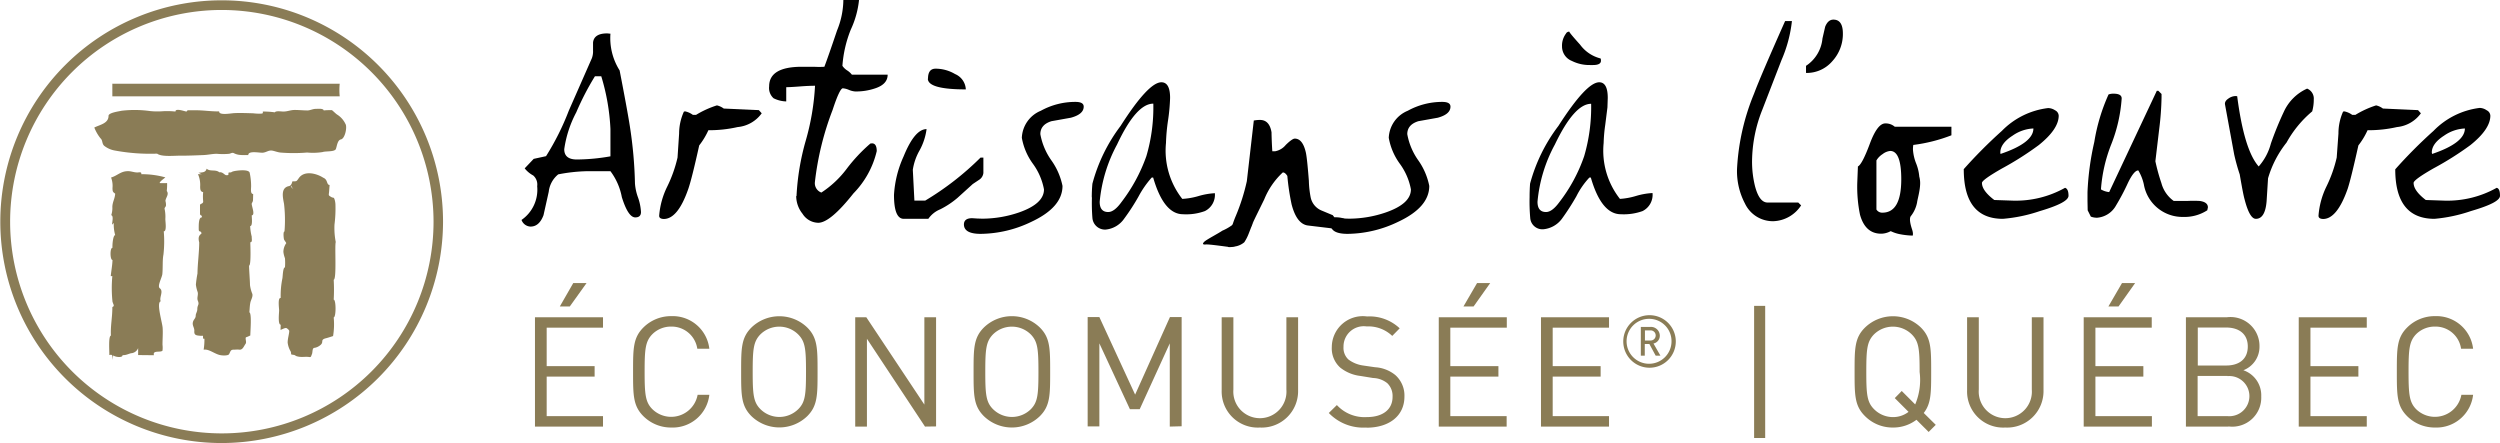 <svg data-name="Layer 1" xmlns="http://www.w3.org/2000/svg" viewBox="0 0 158 28"><g fill="#8a7c56"><path d="M33.81 26.96v-6.91h4.3v.66h-3.56v2.43h3.03v.66h-3.03v2.5h3.56v.66zm2.2-7.59h-.63l.85-1.48h.84zM42.43 27.02a2.47 2.47 0 01-1.77-.72c-.65-.65-.65-1.33-.65-2.8s0-2.15.65-2.8a2.47 2.47 0 011.77-.72 2.33 2.33 0 012.4 2.06h-.76a1.64 1.64 0 00-1.64-1.4 1.67 1.67 0 00-1.2.48c-.44.45-.49.93-.49 2.37s.05 1.93.49 2.37a1.7 1.7 0 002.86-.91h.74a2.33 2.33 0 01-2.4 2.07zM51.02 26.3a2.54 2.54 0 01-3.53 0c-.65-.65-.65-1.33-.65-2.8s0-2.15.65-2.8a2.54 2.54 0 013.53 0c.65.65.65 1.33.65 2.8s0 2.15-.65 2.8zm-.57-5.16a1.7 1.7 0 00-2.4 0c-.43.45-.48.92-.48 2.36s.05 1.92.49 2.36a1.7 1.7 0 002.39 0c.44-.44.49-.91.49-2.36s-.05-1.91-.49-2.36zM58.46 26.96l-3.67-5.55v5.55h-.74v-6.91h.7l3.67 5.52v-5.52h.74v6.9zM65.72 26.3a2.54 2.54 0 01-3.54 0c-.65-.65-.65-1.33-.65-2.8s0-2.15.65-2.8a2.54 2.54 0 013.54 0c.65.65.65 1.33.65 2.8s0 2.15-.65 2.8zm-.57-5.16a1.7 1.7 0 00-2.4 0c-.43.45-.48.92-.48 2.36s.05 1.92.49 2.36a1.7 1.7 0 002.39 0c.43-.44.48-.91.48-2.36s-.05-1.91-.48-2.36zM73.93 26.96V21.7l-1.9 4.16h-.62l-1.93-4.16v5.25h-.74v-6.91h.74l2.26 4.9 2.2-4.9h.74v6.9zM79.62 27.02a2.28 2.28 0 01-2.41-2.34v-4.63h.74v4.57a1.68 1.68 0 103.35 0v-4.57h.74v4.63a2.3 2.3 0 01-2.42 2.34zM86.36 27.02a3.02 3.02 0 01-2.38-.92l.51-.5a2.38 2.38 0 001.89.76c1 0 1.63-.47 1.63-1.28a1.12 1.12 0 00-.33-.86 1.5 1.5 0 00-.9-.33l-.8-.13a2.51 2.51 0 01-1.28-.53 1.63 1.63 0 01-.53-1.3A1.96 1.96 0 0186.4 20a2.78 2.78 0 012.06.75l-.47.48a2.19 2.19 0 00-1.62-.6 1.28 1.28 0 00-1.46 1.29 1 1 0 00.31.8 2 2 0 00.93.38l.76.11a2.23 2.23 0 011.27.49 1.73 1.73 0 01.58 1.37c0 1.2-.95 1.96-2.4 1.96zM90.93 26.96v-6.91h4.3v.66h-3.57v2.43h3.04v.66h-3.04v2.5h3.56v.66zm2.2-7.59h-.64l.86-1.48h.83zM97.39 26.96v-6.91h4.3v.66h-3.56v2.43h3.03v.66h-3.03v2.5h3.56v.66zM104.24 23.24a1.66 1.66 0 111.67-1.67 1.66 1.66 0 01-1.67 1.67zm0-3.09a1.42 1.42 0 101.4 1.42 1.41 1.41 0 00-1.4-1.42zm.4 2.33l-.4-.74h-.29v.74h-.25v-1.82h.62a.56.56 0 01.58.55.5.5 0 01-.4.5l.44.77zm-.34-1.6h-.34v.64h.34a.32.32 0 00.34-.32.32.32 0 00-.34-.32zM110.86 27.68v-8.35h.7v8.35zM121.89 27.3l-.77-.77a2.42 2.42 0 01-1.49.49 2.45 2.45 0 01-1.76-.72c-.66-.65-.66-1.33-.66-2.8s0-2.15.66-2.8a2.54 2.54 0 013.53 0c.65.65.65 1.33.65 2.8 0 1.32 0 2-.47 2.6l.76.75zm-1.06-6.16a1.7 1.7 0 00-2.4 0c-.43.45-.48.92-.48 2.36s.05 1.92.49 2.36a1.68 1.68 0 001.2.5 1.59 1.59 0 00.98-.33l-.87-.87.44-.45.85.85a3.96 3.96 0 00.28-2.05c0-1.46-.05-1.92-.49-2.37zM126.73 27.02a2.28 2.28 0 01-2.41-2.34v-4.63h.74v4.57a1.68 1.68 0 103.35 0v-4.57h.74v4.63a2.3 2.3 0 01-2.42 2.34zM131.69 26.96v-6.91h4.3v.66h-3.56v2.43h3.03v.66h-3.03v2.5H136v.66zm2.2-7.59h-.64l.86-1.48h.83zM140.84 26.96h-2.69v-6.91h2.6a1.83 1.83 0 012.05 1.84 1.59 1.59 0 01-1.02 1.51 1.67 1.67 0 011.13 1.65 1.83 1.83 0 01-2.07 1.9zm-.14-6.26h-1.8v2.4h1.8c.77 0 1.36-.37 1.36-1.2s-.6-1.2-1.36-1.2zm.08 3.06h-1.89v2.54h1.89a1.27 1.27 0 100-2.53zM145.28 26.96v-6.91h4.3v.66h-3.56v2.43h3.03v.66h-3.03v2.5h3.56v.66zM153.9 27.02a2.46 2.46 0 01-1.77-.72c-.65-.65-.65-1.33-.65-2.8s0-2.15.65-2.8a2.46 2.46 0 011.77-.72 2.33 2.33 0 012.4 2.06h-.76a1.63 1.63 0 00-1.64-1.4 1.67 1.67 0 00-1.2.48c-.43.45-.48.93-.48 2.37s.05 1.93.48 2.37a1.7 1.7 0 002.86-.91h.74a2.33 2.33 0 01-2.4 2.07z"/></g><g fill="#8a7c56"><path d="M14 28a13.99 13.99 0 1114-13.98A14.01 14.01 0 0114 28zM14 .63a13.38 13.38 0 1013.4 13.38A13.4 13.4 0 0014 .63z"/><path d="M21.85 7.87a1.41 1.41 0 00-.53-.62c-.09-.05-.32-.29-.35-.29-.17 0-.34 0-.51.02-.03-.14-.35-.1-.5-.1-.19 0-.36.1-.53.1-.26 0-.53-.03-.8-.03s-.46.1-.72.1c-.14 0-.47-.06-.54.05a5 5 0 00-.73-.05c-.09 0 .06.12-.12.13s-.35 0-.52-.02c-.4-.01-.8-.03-1.2-.01-.2.01-.97.16-.95-.11-.53.01-1.02-.08-1.56-.07h-.39c-.1 0-.07.08-.13.08-.12-.02-.69-.23-.68 0a4.9 4.9 0 00-.8-.02 4.6 4.6 0 01-.8-.01A7.05 7.05 0 007.68 7c-.16.04-.82.12-.82.32 0 .48-.54.56-.9.74a2.59 2.59 0 00.39.68c.15.13.08.32.23.47a1.49 1.49 0 00.66.3 12.23 12.23 0 002.69.2c.28.22 1.13.12 1.46.13.5 0 .99-.02 1.47-.04.28-.01.56-.08.84-.08a4.26 4.26 0 00.78 0c.15-.03.19-.1.32-.03a1 1 0 00.36.1c.18.02.35.01.53.01 0-.3.72-.13.92-.15.23-.02.36-.17.6-.13.16.03.33.1.5.12a10.09 10.09 0 001.7 0 3.86 3.86 0 00.98-.03c.2-.07.77 0 .84-.2s.1-.56.32-.6c.24-.05.39-.7.3-.95M16 12.26c-.2 0-.12-.37-.13-.54a4 4 0 00-.09-.8c-.06-.25-.86-.14-1.04-.09-.14.04-.08.07-.24.07s.07.2-.21.17c-.1-.01-.22-.22-.43-.18-.22-.2-.6-.03-.8-.23-.06.26-.3.23-.52.26.08.02.14.07.22.1-.08-.02-.17 0-.25-.02a1.67 1.67 0 01.14.78c0 .2.02.34.19.36a2.8 2.8 0 000 .57c.02.19-.2.14-.2.26v.5c0 .23.12.05.12.27-.22-.03-.2.54-.2.75 0 .23.17.05.17.28-.2.13-.2.31-.14.55 0 .62-.1 1.32-.11 1.97a6.72 6.72 0 00-.1.7 2.06 2.06 0 00.11.46c.06.19-.07.37.02.57.1.26-.04.24-.04.52 0 .16-.1.28-.1.4 0 .22-.17.24-.19.5 0 .19.12.3.1.5-.01.24.12.26.36.28.22.02.19-.05.19.1s.08.06.09.1a3.86 3.86 0 01-.05.68c.35-.06.72.3 1.09.35.1.02.46.04.52-.07.09-.17.09-.28.28-.28.14 0 .25-.02.36 0 .22.02.28-.2.4-.37.08-.11-.03-.3.02-.41a1.82 1.82 0 00.28-.12c0-.25.1-1.4-.06-1.46.02-.2.02-.4.06-.6.03-.18.17-.37.13-.56a2.22 2.22 0 01-.15-.56c-.01-.42-.05-.82-.06-1.23.14-.02.08-1.31.08-1.48.15 0 .08-.22.09-.35a3.36 3.36 0 01-.1-.67c.17 0 .1-.53.1-.68.24-.02-.02-.6 0-.74 0-.04.08-.12.08-.23zM10.46 12.68c.02-.2.24-.4.08-.61a3.47 3.47 0 00.02-.5 4.57 4.57 0 01-.47 0c0-.1.29-.29.36-.36a5.49 5.49 0 00-1.52-.2c.02-.17-.12-.11-.25-.11-.23 0-.42-.1-.65-.08-.42.02-.63.29-1.01.4a1.48 1.48 0 01.09.66c0 .25.04.26.17.36-.02.32-.17.52-.18.83a1.43 1.43 0 01-.07.53c.16.04.06.43.05.6l.11-.11a2.48 2.48 0 00.09.77c-.14 0-.19.65-.17.8-.17-.01-.16.78 0 .77-.01.34-.08.69-.11 1.02h.1a8.17 8.17 0 00.01 1.62c.01.03.08.23.08.2 0 .16-.09.08-.09.17 0 .64-.12 1.13-.09 1.77-.17.03-.09 1.02-.1 1.23.26-.08.19.13.19.3l.06-.28c.1.1.59.18.59-.02.22.03.45-.12.58-.12a.51.51 0 00.4-.32v.44l1 .01c-.1-.34.42-.15.54-.29a1.55 1.55 0 000-.37c0-.35.03-.7.01-1.05-.01-.32-.42-1.62-.12-1.7-.12-.22.2-.63-.06-.82-.18-.13.14-.68.16-.9.04-.41 0-.88.07-1.23a7.5 7.5 0 00.02-1.47c.2.01.1-.6.1-.78a2.3 2.3 0 00-.04-.6c-.04-.13.06-.13.08-.25a.92.92 0 00-.04-.31M21.22 15.3a4.6 4.6 0 01-.08-1.11 8.03 8.03 0 00.06-1.27 1.25 1.25 0 00-.05-.3c-.06-.18-.06-.09-.2-.16-.22-.13-.17-.1-.15-.36l.03-.41c-.15 0-.14-.21-.24-.34-.07-.08-.07-.07-.18-.13-.41-.26-1.17-.46-1.52.03-.16.22-.12.21-.4.21-.03 0-.04.26-.22.3-.54.1-.4.7-.32 1.12a8.76 8.76 0 01.03 1.75c-.1 0-.05.44-.03.5s.14.2.14.24a.98.98 0 00-.18.55 1.63 1.63 0 00.1.4 3.73 3.73 0 010 .58c-.13-.01-.14.57-.16.68a5.45 5.45 0 00-.11 1.25c-.2-.02-.1.64-.1.79s-.09.9.1.9l-.01.33c.09-.03.26-.13.36-.12.06.02.19.13.19.19 0 .17-.1.48-.1.73a1.4 1.4 0 00.19.56c.08.2-.07.18.2.22.09.01.11.08.25.1.23.06.47 0 .7.03.16.03.13-.04.2-.19.05-.16 0-.39.18-.39a.78.78 0 00.37-.19c.2-.18-.03-.3.28-.4.17-.04.34-.1.5-.15a4.49 4.49 0 00.04-1.18c.16-.02.15-1.13 0-1.12a11.04 11.04 0 000-1.26c.2-.03.05-2.2.13-2.38m-2.82-3.57a1.13 1.13 0 00.15.24c-.04-.05-.22-.19-.15-.24M7.2 5.29h14.27a3.96 3.96 0 000 .8H7.1v-.8z"/></g><path d="M32.96 13.9a2.32 2.32 0 00.99-2.13.76.76 0 00-.25-.68 1.72 1.72 0 01-.54-.45l.57-.6.78-.17a16.36 16.36 0 001.44-2.88l1.46-3.32a1.25 1.25 0 00.07-.48v-.5q.06-.58.9-.58l.2.02a3.82 3.82 0 00.58 2.32q.49 2.52.65 3.55a26.98 26.98 0 01.32 3.6 3.29 3.29 0 00.2.9 3.28 3.28 0 01.18.9q0 .34-.36.34-.45 0-.85-1.28a3.92 3.92 0 00-.72-1.64h-1.5a10.59 10.59 0 00-1.8.2 1.65 1.65 0 00-.6 1.1l-.33 1.48q-.27.72-.82.72a.63.63 0 01-.57-.42zm2.7-4.47q0 .65.8.65a12.55 12.55 0 002.12-.2V8.15A13.5 13.5 0 0038 4.82h-.4a17.31 17.31 0 00-1.18 2.28 7.06 7.06 0 00-.76 2.33zM41.66 13.63a5.04 5.04 0 01.51-1.84 8.44 8.44 0 00.65-1.83l.1-1.52a3.36 3.36 0 01.3-1.38.2.2 0 01.09-.02 1.3 1.3 0 01.48.22h.2a5.98 5.98 0 011.32-.6 1.16 1.16 0 01.43.2l2.22.1.18.2a2.11 2.11 0 01-1.52.87 8.1 8.1 0 01-1.85.2 4.64 4.64 0 01-.58.96q-.47 2.12-.69 2.75-.66 1.9-1.55 1.9-.29-.01-.29-.2zM50.34 12.39a15.42 15.42 0 01.58-3.49 15.43 15.43 0 00.59-3.48c-.21 0-.51.01-.91.04s-.7.05-.91.05v.9a1.9 1.9 0 01-.8-.2.87.87 0 01-.28-.75q0-1.24 2.07-1.24h.77a5.34 5.34 0 00.65 0q.24-.63.8-2.29A5.22 5.22 0 0053.3 0h.99a5.8 5.8 0 01-.52 1.87 7.6 7.6 0 00-.53 2.29 1.03 1.03 0 00.3.29 1.23 1.23 0 01.3.27h2.26q0 .6-.78.86a3.72 3.72 0 01-1.28.2 1.25 1.25 0 01-.39-.1 1.24 1.24 0 00-.38-.1q-.2 0-.65 1.37a18.42 18.42 0 00-1.12 4.57.63.63 0 00.41.65 6.33 6.33 0 001.6-1.5 10.3 10.3 0 011.5-1.6l.1-.01q.3 0 .3.49a5.66 5.66 0 01-1.47 2.67q-1.47 1.86-2.23 1.86a1.2 1.2 0 01-.99-.57 1.8 1.8 0 01-.4-1.12zM56.5 12.32a6.79 6.79 0 01.61-2.44q.7-1.72 1.45-1.72a3.84 3.84 0 01-.44 1.34 3.53 3.53 0 00-.43 1.23l.1 1.95h.68a18.17 18.17 0 003.5-2.72h.18v.97a.58.58 0 01-.25.42l-.42.28-.96.87a5.38 5.38 0 01-1.1.73 1.69 1.69 0 00-.75.6h-1.55q-.62 0-.62-1.51zm2.15-7.35c0-.42.16-.63.48-.63a2.43 2.43 0 011.23.34 1.11 1.11 0 01.68.97q-2.4 0-2.4-.68zM60.92 14.19q0-.4.52-.4l.32.02.31.01a7.2 7.2 0 002.35-.4q1.56-.55 1.56-1.45a3.97 3.97 0 00-.7-1.62 3.94 3.94 0 01-.7-1.64A1.93 1.93 0 0165.78 7a4.51 4.51 0 012.19-.56c.35 0 .52.1.52.3q0 .48-.81.7l-1.23.22q-.7.22-.7.82a4.14 4.14 0 00.7 1.66 4.22 4.22 0 01.7 1.61q0 1.35-1.97 2.27a7.5 7.5 0 01-3.2.76q-1.06 0-1.06-.6zM69 12.48q0-.45.04-.87a10.53 10.53 0 011.78-3.65Q72.58 5.2 73.4 5.2q.55 0 .55.99a11.97 11.97 0 01-.13 1.42 12 12 0 00-.13 1.43 4.94 4.94 0 001.03 3.53 4.48 4.48 0 001.03-.18 4.49 4.49 0 011.03-.18 1.15 1.15 0 01-.63 1.13 3.43 3.43 0 01-1.38.2q-1.22 0-1.89-2.32h-.09a6.1 6.1 0 00-.83 1.19 13.25 13.25 0 01-.92 1.42 1.6 1.6 0 01-1.17.68.8.8 0 01-.83-.74 11.8 11.8 0 01-.03-1.3zm.5.27q0 .65.54.65.38 0 .83-.62a10.51 10.51 0 001.58-2.91 10.88 10.88 0 00.44-3.32q-1.08 0-2.29 2.58a9.43 9.43 0 00-1.1 3.62zM79.23 7.62a2.03 2.03 0 01.4-.04q.6 0 .73.78.01.59.05 1.2h.18a1.14 1.14 0 00.67-.4q.41-.4.57-.4.5 0 .7.88.08.36.19 1.78a6.16 6.16 0 00.12 1.08 1.15 1.15 0 00.67.8l.72.3.1.13q.7 0 .82.27a.9.9 0 01-1 .43l-1.5-.18q-.7-.1-1.02-1.33a15.01 15.01 0 01-.27-1.8c-.1-.16-.2-.23-.29-.22a4.75 4.75 0 00-1.17 1.7l-.54 1.1-.32.67a2.07 2.07 0 00-.56.8.86.86 0 01-.87.44 6.5 6.5 0 01.5-1.98 12.7 12.7 0 00.69-2.18l.44-3.83z"/><path d="M84.1 14.19q0-.4.52-.4l.32.02.31.01a7.2 7.2 0 002.35-.4q1.57-.55 1.57-1.45a3.96 3.96 0 00-.7-1.62 3.94 3.94 0 01-.7-1.64A1.93 1.93 0 0188.97 7a4.5 4.5 0 012.18-.56c.35 0 .52.1.52.3q0 .48-.8.7l-1.23.22q-.7.22-.7.82a4.12 4.12 0 00.7 1.66 4.23 4.23 0 01.69 1.61q0 1.35-1.97 2.27a7.5 7.5 0 01-3.19.76q-1.07 0-1.07-.6zM96.7 11.61a10.54 10.54 0 011.79-3.65q1.77-2.76 2.58-2.76.54 0 .54.99l-.02.6-.14 1.11a9.73 9.73 0 00-.1 1.14 4.93 4.93 0 001.03 3.53 4.48 4.48 0 001.03-.19 4.49 4.49 0 011.03-.18 1.15 1.15 0 01-.63 1.14 3.51 3.51 0 01-1.37.2q-1.23 0-1.9-2.32h-.09a5 5 0 00-.82 1.18 15.22 15.22 0 01-.92 1.43 1.65 1.65 0 01-1.18.66.77.77 0 01-.82-.72 11.85 11.85 0 01-.04-1.3c0-.3.01-.58.03-.86zm1.01 1.79q.38 0 .83-.61a10.16 10.16 0 001.58-2.92 11 11 0 00.44-3.31q-1.06 0-2.29 2.57a9.31 9.31 0 00-1.1 3.62c0 .43.18.65.54.65zm1.27-11.3a.24.24 0 01.21-.1q-.07 0 .67.82a2.29 2.29 0 001.28.87q.04 0 .04.15c0 .18-.17.27-.5.27h-.2a2.46 2.46 0 01-1.14-.26.98.98 0 01-.62-.91 1.27 1.27 0 01.26-.83zM109.78 10.68a14.34 14.34 0 011.08-4.77q.41-1.1 1.96-4.58h.43a8.5 8.5 0 01-.66 2.47l-1.21 3.13a8.96 8.96 0 00-.65 3.24 6.45 6.45 0 00.18 1.57q.27 1.06.8 1.06h1.94l.18.18a2.18 2.18 0 01-1.75 1 1.95 1.95 0 01-1.8-1.12 4.39 4.39 0 01-.5-2.18zM114.14 4.16a2.32 2.32 0 001.04-1.73l.17-.74q.18-.45.52-.45.6 0 .6.88a2.54 2.54 0 01-.67 1.75 2.13 2.13 0 01-1.66.74zM117.38 11.54l.02-.51.02-.51q.27-.13.77-1.48.47-1.24.96-1.24a.88.88 0 01.6.21h3.58v.54a10.05 10.05 0 01-2.41.61 1.6 1.6 0 00-.02.31 2.87 2.87 0 00.2.86 2.88 2.88 0 01.2.85 4.46 4.46 0 01-.7 2.22q-.8 1.36-1.71 1.37-1.01 0-1.34-1.21a8.8 8.8 0 01-.17-2.02zm2.08-2a.94.94 0 00-.48.2 1.18 1.18 0 00-.39.4v3.1a.42.42 0 00.38.2q1.19 0 1.19-2.11 0-1.79-.7-1.79zM124.1 10.7a30.42 30.42 0 012.42-2.43 4.9 4.9 0 012.92-1.44.82.82 0 01.44.14.4.4 0 01.23.34q0 .85-1.26 1.86a19.74 19.74 0 01-2.33 1.48q-1.26.72-1.26.91 0 .49.78 1.08l.58.02.59.02a6.36 6.36 0 003.3-.81c.14.04.22.2.22.5s-.62.62-1.84.98a9.65 9.65 0 01-2.31.48q-2.47 0-2.47-3.13zm4.4-2.58a2.47 2.47 0 00-1.3.45q-.78.5-.78 1.07l.01.09q2.08-.7 2.08-1.61zM131.93 12.14a17.37 17.37 0 01.43-3.17 11.87 11.87 0 01.9-3 .87.87 0 01.31-.05c.35 0 .52.1.52.3a9.6 9.6 0 01-.65 2.88 9.57 9.57 0 00-.66 2.87 1.26 1.26 0 00.52.17l3.01-6.4h.1l.2.2v.2a18.32 18.32 0 01-.15 2.03l-.24 2.02a12.07 12.07 0 00.38 1.38 2.02 2.02 0 00.78 1.13h.86a7.12 7.12 0 01.78 0q.52.07.52.41l-.04.18a2.64 2.64 0 01-1.51.42 2.48 2.48 0 01-2.5-2.06 2.92 2.92 0 00-.35-.88q-.27 0-.65.78a14.02 14.02 0 01-.76 1.44 1.5 1.5 0 01-1.19.77 1.06 1.06 0 01-.4-.07l-.2-.4v-.05l-.01-.53zM140.62 6.6q-.03-.2.2-.36a.82.82 0 01.47-.17l.1.01q.44 3.41 1.36 4.44a3.54 3.54 0 00.77-1.45 20.93 20.93 0 01.82-2.01 2.94 2.94 0 011.47-1.46.68.68 0 01.42.69 2.71 2.71 0 01-.1.75 6.96 6.96 0 00-1.62 1.97 6.58 6.58 0 00-1.17 2.26l-.09 1.44q-.09 1.12-.68 1.12-.4 0-.72-1.26-.08-.27-.3-1.55a12.58 12.58 0 01-.35-1.26zM146.53 13.63a5.04 5.04 0 01.5-1.84 8.44 8.44 0 00.65-1.83l.11-1.52a3.36 3.36 0 01.29-1.38.2.2 0 01.09-.02 1.29 1.29 0 01.49.22h.2a5.98 5.98 0 011.31-.6 1.16 1.16 0 01.43.2l2.22.1.18.2a2.11 2.11 0 01-1.51.87 8.1 8.1 0 01-1.86.2 4.64 4.64 0 01-.58.96q-.47 2.12-.68 2.75-.67 1.9-1.55 1.9-.29-.01-.29-.2zM151.38 10.7a30.28 30.28 0 012.42-2.43 4.9 4.9 0 012.92-1.45.82.82 0 01.44.15.4.4 0 01.23.34q0 .85-1.26 1.86a19.74 19.74 0 01-2.33 1.47q-1.26.72-1.26.92 0 .49.77 1.08l.59.02.59.02a6.37 6.37 0 003.3-.81c.14.03.21.2.21.5s-.61.61-1.84.97a9.65 9.65 0 01-2.3.49q-2.48 0-2.48-3.13zm4.4-2.58a2.48 2.48 0 00-1.31.45q-.78.5-.78 1.07l.02.09q2.07-.7 2.07-1.61zM79.22 13.99l-.3.77a2.83 2.83 0 01-.28.55 1.19 1.19 0 01-.54.26 3.7 3.7 0 01-.48.03c-.05 0-1.2-.17-1.4-.15s-.25-.03-.11-.17.88-.52 1.14-.7a3.07 3.07 0 001.1-.79 8.1 8.1 0 00.64-1.27s.53-.23.49-.1-.44 1.99-.44 1.99l-.55.87"/><path d="M119.14 14.39a2.25 2.25 0 00.88.4 4.82 4.82 0 00.86.1s.06-.1-.04-.4-.2-.71-.06-.85a1.99 1.99 0 00.38-.85c.03-.26.32-1.17.13-1.6s-.45.38-.55.45-.1-.03-.26.52a2.9 2.9 0 01-.33.98 3.57 3.57 0 01-.65.95l-.36.3z"/></svg>